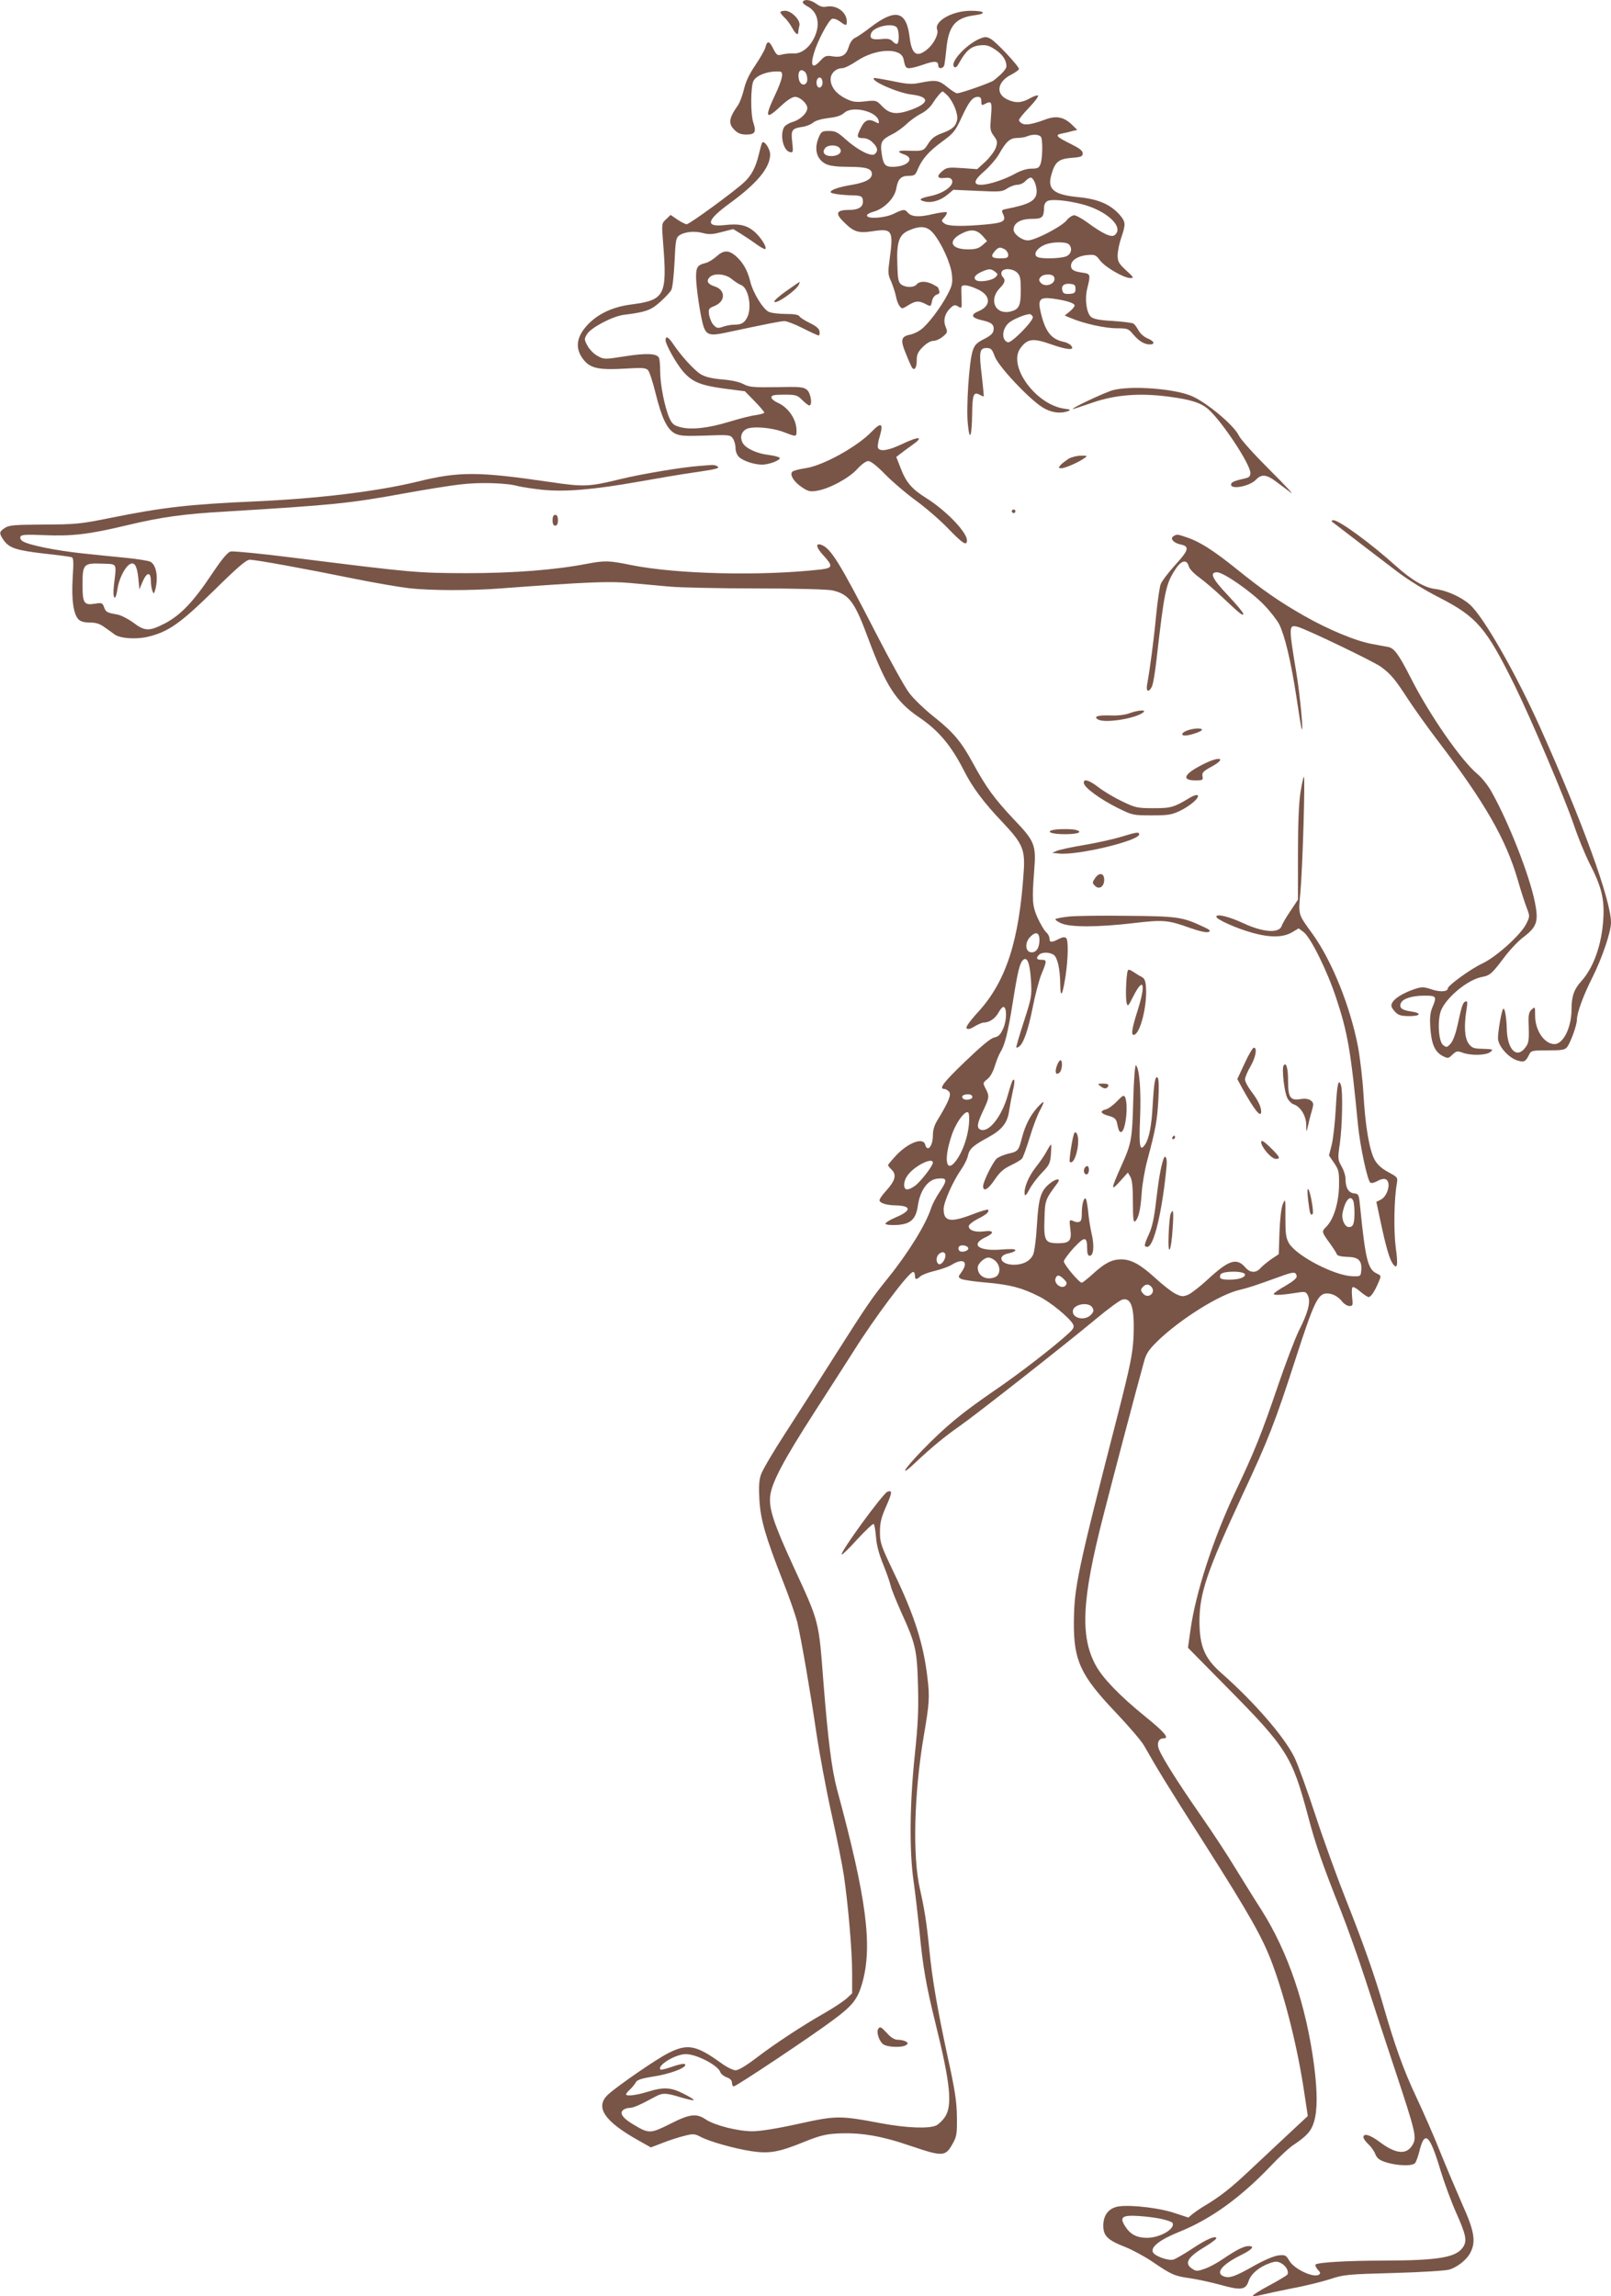 <?xml version="1.0" standalone="no"?>
<!DOCTYPE svg PUBLIC "-//W3C//DTD SVG 20010904//EN"
 "http://www.w3.org/TR/2001/REC-SVG-20010904/DTD/svg10.dtd">
<svg version="1.0" xmlns="http://www.w3.org/2000/svg"
 width="898pt" height="1280pt" viewBox="0 0 898 1280"
 preserveAspectRatio="xMidYMid meet">
<g transform="translate(0,1280) scale(0.1,-0.1)"
fill="#795548" stroke="none">
<path d="M4475 12790 c-3 -5 8 -16 25 -25 58 -30 74 -98 41 -170 -26 -59 -74
-96 -119 -93 -21 1 -49 -2 -64 -6 -24 -7 -29 -4 -48 33 -22 45 -34 46 -44 5
-4 -14 -29 -58 -56 -98 -33 -48 -53 -91 -63 -133 -8 -34 -23 -74 -33 -89 -52
-74 -56 -103 -19 -139 18 -18 35 -25 65 -25 49 0 57 14 39 67 -16 48 -15 202
1 232 17 33 86 57 148 52 22 -2 13 -44 -28 -131 -60 -128 -52 -141 34 -60 34
32 62 50 78 50 27 0 68 -37 68 -62 0 -28 -38 -64 -79 -77 -22 -6 -45 -20 -51
-31 -24 -45 -3 -131 34 -138 17 -4 18 1 12 56 -8 68 -2 76 58 85 21 3 47 14
58 23 11 11 46 21 85 26 46 5 73 14 89 29 44 41 182 9 192 -45 3 -15 0 -16
-16 -7 -39 21 -61 13 -82 -29 -27 -52 -25 -60 10 -60 19 0 40 -9 55 -25 28
-27 31 -47 11 -64 -20 -16 -95 22 -163 83 -43 39 -57 46 -92 46 -38 0 -43 -3
-57 -35 -28 -67 -12 -124 41 -150 22 -10 63 -15 125 -15 99 0 130 -10 130 -40
0 -28 -35 -47 -110 -60 -73 -12 -120 -28 -120 -41 0 -8 53 -16 124 -18 48 -1
56 -6 56 -36 0 -29 -26 -45 -74 -45 -76 0 -84 -19 -28 -72 52 -51 78 -59 156
-47 110 17 117 5 95 -156 -10 -74 -10 -85 9 -125 10 -25 22 -61 26 -81 3 -19
12 -44 20 -54 13 -18 14 -18 48 3 42 26 59 27 98 7 28 -15 29 -14 35 16 4 19
15 33 27 37 12 3 17 10 14 19 -3 8 -6 16 -6 19 0 2 -13 10 -30 19 -37 19 -74
19 -90 0 -16 -19 -60 -19 -86 -1 -16 12 -20 29 -22 113 -5 125 10 166 65 189
65 28 102 23 135 -16 47 -56 98 -170 104 -230 5 -48 2 -62 -25 -113 -38 -73
-112 -170 -150 -196 -16 -12 -43 -24 -61 -27 -47 -10 -52 -30 -21 -104 14 -36
30 -71 34 -78 14 -21 27 -3 27 40 0 32 7 47 34 74 21 21 44 34 59 34 14 0 38
11 53 24 26 22 27 25 15 55 -15 36 -4 76 30 107 17 15 23 16 41 5 19 -12 20
-10 18 41 -1 29 -2 59 -1 66 2 18 33 15 85 -8 80 -34 84 -94 10 -125 -46 -19
-39 -37 19 -50 55 -12 70 -25 65 -56 -2 -17 -17 -31 -53 -49 -41 -21 -52 -32
-63 -65 -20 -59 -37 -316 -27 -410 10 -101 22 -70 24 60 1 103 8 122 39 106
11 -6 22 -11 25 -11 2 0 -3 51 -10 113 -17 136 -13 157 26 157 25 0 31 -6 46
-47 21 -56 188 -234 265 -283 47 -30 101 -38 145 -21 15 6 11 9 -22 13 -161
22 -320 243 -243 340 39 51 69 54 171 18 92 -32 133 -34 109 -6 -6 8 -26 18
-43 21 -69 15 -102 59 -127 169 -15 67 -3 80 65 72 75 -10 125 -25 125 -39 0
-6 -12 -21 -27 -33 l-28 -23 39 -16 c69 -29 187 -55 252 -55 58 0 64 -2 89
-32 33 -39 62 -57 93 -58 33 0 27 18 -12 34 -19 8 -42 28 -50 45 -9 16 -21 33
-28 37 -7 5 -59 11 -115 15 -77 4 -108 11 -122 23 -25 23 -35 99 -21 156 20
80 19 84 -25 90 -50 7 -65 16 -65 39 0 29 37 54 88 59 45 4 50 2 74 -30 29
-38 133 -98 169 -98 21 0 18 5 -24 43 -41 38 -47 49 -47 84 0 22 9 66 20 98
26 76 25 88 -9 128 -52 58 -119 87 -228 98 -138 13 -176 43 -153 123 20 73 40
90 112 96 55 4 63 8 63 25 0 15 -17 28 -63 51 -83 41 -93 51 -56 59 16 3 43 9
59 14 l30 7 -33 32 c-43 40 -85 48 -142 27 -76 -28 -112 -34 -132 -24 -10 5
-18 14 -18 20 0 6 25 37 57 70 31 32 53 62 49 66 -3 4 -24 -3 -45 -15 -46 -26
-81 -28 -127 -6 -66 31 -54 100 23 138 23 12 42 26 43 31 0 16 -129 154 -159
169 -22 12 -31 12 -60 0 -76 -32 -167 -132 -143 -156 8 -8 16 -2 29 22 36 66
66 92 113 97 37 4 52 0 87 -23 41 -27 63 -59 63 -93 0 -16 -28 -46 -72 -80
-18 -13 -182 -71 -203 -71 -7 0 -32 16 -55 35 -46 38 -64 41 -149 24 -48 -10
-71 -9 -156 9 -55 11 -102 19 -104 17 -17 -17 135 -83 210 -92 100 -12 101
-46 3 -83 -84 -31 -123 -27 -165 16 -34 35 -34 36 -97 29 -52 -6 -70 -3 -107
15 -53 26 -85 66 -85 108 0 34 30 62 66 62 11 0 48 18 80 40 104 70 246 76
260 12 10 -48 13 -52 34 -52 11 0 47 9 80 21 61 21 80 19 80 -7 0 -20 28 -18
34 4 2 9 7 49 11 87 12 131 50 176 158 190 70 9 57 25 -21 25 -104 0 -206 -58
-188 -106 9 -23 -18 -77 -53 -107 -61 -51 -89 -32 -101 68 -18 144 -78 159
-216 54 -35 -27 -74 -54 -88 -60 -14 -7 -28 -26 -35 -50 -14 -47 -38 -61 -90
-53 -36 6 -43 3 -71 -27 -41 -45 -54 -26 -33 45 20 68 81 183 101 191 9 3 28
-3 44 -15 34 -25 38 -25 38 1 0 51 -57 93 -113 82 -20 -4 -37 1 -57 16 -31 22
-65 28 -75 11z m523 -142 c14 -14 16 -84 3 -92 -4 -3 -16 3 -25 13 -13 14 -27
17 -65 13 -51 -5 -66 4 -55 33 14 36 116 59 142 33z m-510 -250 c7 -7 12 -25
12 -40 0 -37 -37 -40 -46 -3 -11 44 8 69 34 43z m97 -58 c0 -27 -22 -39 -31
-16 -8 22 3 49 19 43 6 -2 12 -14 12 -27z m696 -72 c34 -36 61 -105 54 -137
-8 -36 -27 -53 -88 -75 -35 -13 -55 -28 -73 -57 -25 -41 -29 -42 -116 -39 -55
2 -61 -6 -18 -21 63 -22 18 -69 -65 -69 -42 0 -52 14 -61 78 -8 60 0 74 60
104 23 11 59 37 81 58 22 21 58 46 80 57 21 10 49 34 61 53 24 38 51 70 59 70
2 0 14 -10 26 -22z m189 -33 c0 -22 3 -24 19 -15 38 20 42 14 35 -69 -6 -71
-5 -81 16 -109 20 -27 21 -34 11 -65 -7 -20 -33 -54 -58 -78 l-46 -42 -83 6
c-73 5 -86 4 -108 -14 -37 -29 -33 -46 9 -41 26 3 36 0 42 -13 11 -30 -47 -72
-117 -87 -65 -13 -75 -23 -32 -32 37 -8 86 7 125 40 l31 26 136 -6 c125 -6
137 -5 165 14 17 11 42 20 56 20 14 0 34 9 44 20 10 11 24 20 30 20 17 0 37
-52 33 -85 -5 -45 -43 -65 -170 -90 -25 -5 -27 -7 -16 -30 17 -37 1 -47 -94
-56 -132 -12 -212 -11 -233 5 -19 14 -19 15 -1 35 11 12 16 24 13 28 -4 3 -40
-2 -80 -11 -75 -18 -117 -15 -138 10 -15 19 -25 18 -76 -7 -49 -24 -143 -31
-150 -12 -3 7 12 16 36 23 60 16 118 76 127 129 9 53 26 71 70 71 31 0 37 4
50 37 25 58 61 99 136 154 63 46 73 58 107 132 42 91 62 117 92 117 14 0 19
-7 19 -25z m334 -201 c9 -25 7 -120 -4 -148 -8 -22 -16 -26 -50 -26 -26 0 -59
-10 -93 -29 -58 -32 -146 -61 -188 -61 -47 0 -41 25 17 75 30 26 66 68 81 93
41 73 62 92 102 93 20 0 45 4 56 9 33 14 72 11 79 -6z m-1124 -59 c19 -22 -5
-45 -47 -45 -37 0 -53 21 -33 45 16 19 64 19 80 0z m1342 -311 c143 -34 247
-129 192 -174 -18 -16 -66 6 -153 70 -30 22 -63 40 -73 40 -11 0 -31 -13 -44
-30 -30 -35 -175 -110 -214 -110 -34 0 -80 35 -80 60 0 37 39 60 101 60 60 0
68 8 69 67 0 12 8 27 18 32 20 12 102 5 184 -15z m-543 -181 l23 -27 -26 -23
c-21 -18 -39 -23 -80 -23 -96 0 -116 47 -36 88 53 27 85 23 119 -15z m479 -45
c21 -21 14 -54 -13 -66 -27 -13 -132 -16 -159 -6 -34 13 -4 57 50 74 43 13
108 12 122 -2z m-357 -28 c10 -6 19 -20 19 -30 0 -17 -7 -20 -45 -20 -49 0
-56 11 -28 42 19 21 27 22 54 8z m-55 -124 c17 -14 18 -16 3 -31 -19 -19 -88
-30 -108 -17 -18 13 -6 31 33 48 40 17 48 17 72 0z m124 -6 c17 -17 20 -33 20
-99 0 -85 -10 -105 -55 -117 -87 -22 -127 65 -60 132 27 27 31 44 14 61 -7 7
-9 19 -6 27 9 23 63 20 87 -4z m206 -25 c14 -36 -50 -62 -76 -30 -10 12 -10
18 0 30 16 20 69 20 76 0z m119 -65 c0 -21 -5 -26 -33 -28 -22 -2 -34 2 -38
12 -12 30 4 47 38 44 28 -2 33 -7 33 -28z m-238 -156 c7 -20 -119 -148 -139
-142 -36 12 -34 72 4 107 20 19 88 48 116 50 7 1 15 -6 19 -15z"/>
<path d="M4350 12732 c0 -5 11 -19 24 -31 13 -12 32 -38 42 -57 19 -35 34 -44
34 -21 0 6 3 22 6 34 8 30 -44 83 -80 83 -14 0 -26 -4 -26 -8z"/>
<path d="M4248 12004 c-3 -5 -11 -34 -18 -64 -17 -72 -41 -118 -82 -156 -53
-50 -305 -234 -320 -234 -7 0 -31 12 -52 26 l-38 26 -25 -24 c-25 -23 -25 -24
-17 -128 24 -300 11 -323 -183 -348 -101 -14 -183 -53 -240 -115 -63 -69 -69
-134 -17 -196 37 -44 85 -54 224 -46 98 6 119 5 132 -8 8 -9 27 -66 42 -128
34 -138 65 -203 108 -225 27 -14 55 -16 170 -12 132 5 139 4 153 -16 8 -11 15
-35 15 -53 0 -19 8 -40 20 -51 24 -22 84 -42 129 -42 38 0 105 26 97 38 -3 5
-31 12 -61 16 -65 7 -129 37 -145 67 -17 30 -8 62 20 77 34 18 141 9 210 -17
70 -27 70 -27 70 8 0 64 -46 131 -107 157 -18 8 -33 21 -33 29 0 12 15 15 71
15 65 0 73 -2 101 -30 16 -16 34 -30 39 -30 19 0 9 67 -12 86 -19 17 -36 19
-170 16 -131 -2 -153 0 -185 17 -22 12 -67 22 -119 26 -58 5 -94 14 -119 29
-36 22 -110 103 -154 169 -26 39 -42 47 -42 21 0 -24 58 -128 97 -174 51 -59
97 -78 229 -96 l116 -15 54 -55 c30 -31 54 -59 54 -64 0 -4 -21 -10 -47 -14
-27 -3 -93 -20 -148 -37 -118 -36 -213 -46 -273 -30 -37 10 -46 18 -62 54 -25
58 -50 184 -50 256 0 33 -3 66 -6 75 -10 26 -69 29 -190 10 -114 -18 -117 -18
-153 2 -20 10 -45 36 -56 56 -19 35 -19 39 -3 65 21 36 142 100 205 108 121
15 151 25 203 72 28 25 56 55 62 67 7 11 14 81 18 154 5 116 8 136 24 148 30
22 86 28 134 15 35 -9 54 -8 106 6 l63 16 44 -27 c24 -15 63 -41 86 -58 24
-17 45 -29 49 -26 10 10 -24 64 -60 96 -43 37 -85 47 -170 37 -107 -11 -97 28
32 122 151 110 223 196 225 270 1 33 -35 85 -45 67z"/>
<path d="M3993 11370 c-18 -16 -45 -33 -60 -36 -45 -11 -53 -23 -53 -78 0 -58
25 -224 41 -274 16 -49 37 -55 121 -37 235 50 309 65 331 65 13 0 60 -18 103
-40 43 -22 83 -40 87 -40 5 0 7 10 5 23 -2 15 -18 29 -53 46 -27 13 -54 30
-58 37 -6 10 -29 14 -77 14 -38 0 -81 5 -95 12 -32 15 -89 107 -104 173 -15
60 -41 105 -82 140 -39 32 -66 31 -106 -5z m85 -125 c16 -13 40 -29 53 -34 41
-15 62 -126 34 -180 -16 -32 -33 -41 -74 -41 -16 0 -43 -5 -60 -11 -28 -10
-36 -9 -52 8 -11 10 -22 36 -26 56 -5 35 -4 38 31 52 62 26 61 90 -2 109 -37
12 -47 30 -26 51 24 24 88 19 122 -10z"/>
<path d="M4383 11178 c-40 -28 -70 -55 -67 -60 10 -16 126 66 138 97 3 8 4 15
3 14 -1 0 -34 -23 -74 -51z"/>
<path d="M6203 10625 c-44 -12 -240 -104 -222 -105 3 0 52 16 110 36 124 43
258 54 415 34 127 -16 187 -34 229 -71 77 -68 235 -307 235 -356 0 -17 -7 -24
-27 -29 -54 -12 -77 -20 -80 -31 -12 -35 101 -16 138 23 30 32 58 30 110 -9
24 -18 62 -46 84 -63 21 -16 -31 41 -117 126 -89 89 -163 171 -173 193 -26 55
-174 180 -259 218 -97 43 -341 61 -443 34z"/>
<path d="M4859 10394 c-80 -84 -274 -191 -370 -204 -34 -5 -67 -14 -72 -19
-17 -17 8 -57 53 -87 34 -23 46 -26 82 -20 70 11 179 70 225 120 25 28 51 46
63 46 14 0 48 -27 94 -74 39 -40 116 -106 171 -146 55 -40 136 -110 180 -156
82 -85 105 -99 105 -66 0 45 -115 165 -226 235 -83 52 -114 89 -145 171 l-23
59 21 16 c11 9 42 32 69 51 67 47 37 50 -57 5 -77 -37 -126 -44 -135 -21 -3 8
1 37 10 64 21 73 8 81 -45 26z"/>
<path d="M5955 10242 c-16 -11 -36 -26 -44 -35 -12 -15 -11 -17 5 -17 21 0 94
32 127 55 21 15 20 15 -18 15 -22 0 -53 -8 -70 -18z"/>
<path d="M3900 10203 c-98 -7 -324 -45 -439 -73 -180 -44 -204 -45 -401 -16
-395 58 -502 58 -730 2 -225 -55 -552 -95 -910 -111 -364 -16 -514 -33 -805
-92 -168 -34 -193 -36 -370 -37 -165 -1 -195 -3 -218 -19 -33 -21 -33 -30 -6
-69 31 -43 71 -56 227 -74 75 -8 143 -17 151 -20 11 -3 12 -26 6 -117 -7 -120
4 -198 32 -229 11 -12 31 -18 63 -18 34 0 56 -7 81 -25 19 -13 45 -32 57 -41
31 -23 118 -29 184 -14 115 27 181 73 369 257 134 132 182 173 201 173 34 0
313 -51 578 -105 118 -24 259 -48 312 -54 118 -13 339 -14 508 -1 484 36 606
41 725 30 66 -6 165 -15 220 -20 55 -5 271 -10 480 -10 223 0 398 -5 425 -11
93 -21 124 -63 200 -269 98 -263 155 -352 284 -439 109 -74 178 -157 249 -296
46 -92 110 -178 215 -288 113 -120 127 -152 118 -279 -25 -381 -98 -608 -252
-777 -51 -56 -72 -87 -66 -93 7 -7 22 -4 45 11 19 11 41 21 50 21 32 0 65 23
83 56 10 19 23 33 29 31 18 -6 17 -75 -3 -120 -15 -34 -26 -45 -49 -50 -21 -4
-72 -47 -162 -133 -123 -118 -150 -154 -117 -154 7 0 19 -7 27 -16 13 -16 -4
-57 -66 -159 -17 -27 -25 -55 -25 -85 0 -60 -31 -95 -43 -50 -11 43 -97 10
-165 -64 -23 -25 -42 -48 -42 -51 0 -3 9 -14 21 -26 28 -28 19 -61 -32 -117
-22 -24 -39 -48 -36 -55 4 -14 40 -25 89 -26 89 -2 90 -29 3 -66 -36 -15 -62
-32 -59 -37 4 -6 32 -8 67 -6 73 5 102 32 113 105 12 87 56 148 109 153 56 6
58 -6 12 -75 -19 -28 -40 -68 -47 -90 -29 -90 -127 -249 -241 -390 -91 -113
-116 -150 -291 -425 -85 -135 -210 -330 -278 -435 -68 -104 -130 -210 -138
-234 -11 -31 -13 -69 -9 -140 6 -111 34 -207 132 -457 35 -88 70 -190 79 -225
25 -110 74 -395 106 -614 17 -115 55 -320 85 -455 30 -135 61 -290 69 -345 24
-163 46 -421 46 -542 l0 -114 -31 -29 c-17 -15 -69 -50 -116 -77 -130 -74
-279 -172 -383 -251 -60 -46 -103 -72 -120 -72 -14 0 -50 18 -80 40 -140 101
-188 110 -296 55 -64 -32 -279 -180 -333 -229 -77 -70 -25 -150 173 -260 l64
-36 68 26 c38 15 92 32 121 39 47 12 56 11 88 -6 49 -26 186 -65 283 -80 100
-15 153 -6 295 52 79 32 119 43 177 46 131 8 249 -11 417 -69 178 -60 193 -60
233 12 23 41 25 55 24 150 -1 86 -10 147 -53 342 -57 265 -85 429 -101 593
-14 143 -28 230 -52 335 -42 183 -33 530 21 852 31 180 34 218 21 324 -22 190
-72 348 -188 589 -71 149 -77 165 -77 225 0 52 7 80 34 142 35 79 36 93 8 83
-26 -10 -266 -339 -255 -350 3 -3 42 35 87 85 46 49 86 88 91 85 4 -2 10 -35
13 -72 3 -45 17 -97 40 -153 19 -47 38 -101 42 -120 4 -19 32 -87 61 -152 77
-169 86 -205 91 -403 4 -135 0 -217 -18 -390 -28 -268 -31 -534 -6 -705 9 -63
23 -185 32 -271 19 -201 37 -305 90 -519 83 -336 95 -457 52 -521 -12 -18 -34
-39 -47 -46 -40 -20 -167 -15 -311 12 -228 43 -248 43 -460 -4 -118 -26 -212
-41 -255 -41 -81 0 -211 33 -260 66 -52 35 -89 31 -199 -25 -107 -54 -118 -55
-198 -7 -61 35 -83 62 -67 81 7 8 24 15 37 15 23 0 57 15 148 64 39 21 59 20
140 -5 37 -11 69 -18 72 -15 3 2 -22 18 -56 35 -71 36 -111 39 -201 11 -64
-20 -120 -26 -120 -14 0 4 10 17 23 28 12 12 27 30 32 40 8 13 33 21 96 31 88
13 179 46 179 65 0 11 -28 6 -94 -17 -22 -7 -41 -11 -44 -9 -22 22 83 86 141
86 60 0 180 -63 192 -100 3 -10 19 -23 35 -29 20 -7 30 -17 30 -30 0 -12 5
-21 10 -21 14 0 443 286 558 373 104 77 133 114 158 202 59 207 25 471 -140
1080 -30 113 -50 271 -76 598 -27 350 -22 330 -168 647 -108 235 -136 319
-129 389 8 76 73 199 248 471 80 124 177 275 215 335 117 187 310 445 334 445
6 0 10 -9 10 -20 0 -24 8 -25 31 -4 9 8 45 22 80 30 34 8 77 23 94 34 65 40
96 17 55 -40 -20 -28 -20 -29 -2 -39 10 -5 72 -15 138 -20 135 -12 200 -29
295 -77 65 -32 170 -119 190 -155 8 -16 4 -25 -23 -50 -80 -74 -275 -225 -413
-319 -188 -129 -273 -200 -404 -334 -111 -115 -132 -158 -29 -60 83 78 157
139 243 199 86 60 585 452 753 592 68 57 135 106 149 109 51 13 69 -51 61
-219 -5 -84 -19 -155 -82 -402 -234 -910 -248 -980 -250 -1180 -1 -211 37
-294 232 -499 74 -78 145 -161 159 -186 78 -137 127 -218 339 -550 251 -395
323 -522 378 -671 72 -195 140 -468 176 -712 l20 -132 -102 -95 c-56 -52 -156
-146 -222 -208 -107 -101 -167 -148 -262 -204 -16 -10 -41 -27 -55 -38 l-25
-21 -76 25 c-78 27 -231 46 -305 38 -59 -6 -93 -46 -93 -108 0 -57 24 -81 122
-119 40 -16 107 -52 150 -81 109 -74 124 -81 210 -93 42 -6 119 -23 171 -37
113 -32 141 -29 157 21 13 40 58 78 116 99 34 12 44 12 66 0 27 -14 44 -46 34
-63 -4 -5 -49 -33 -102 -61 -53 -28 -93 -54 -90 -57 3 -3 25 -1 48 5 24 6 102
23 173 37 72 13 166 37 210 51 75 25 96 27 355 34 151 4 290 13 309 19 46 14
98 56 117 94 32 61 23 120 -45 270 -33 75 -88 205 -122 289 -33 84 -94 223
-134 308 -71 150 -121 290 -184 510 -46 161 -114 354 -208 590 -47 118 -124
330 -170 470 -46 140 -99 287 -118 325 -56 114 -225 309 -408 470 -92 81 -120
148 -121 285 0 160 42 282 242 712 142 303 179 398 296 760 101 312 123 358
173 358 31 0 63 -17 86 -47 10 -12 28 -23 39 -23 19 0 20 4 15 50 -3 27 -2 52
3 55 5 3 24 -8 43 -25 19 -16 40 -30 46 -30 13 0 34 32 55 82 16 37 16 37 -11
50 -48 23 -62 78 -91 368 -7 73 -8 75 -35 78 -31 4 -47 32 -47 83 0 17 -10 47
-22 68 -21 37 -22 42 -9 130 13 96 17 286 6 321 -14 43 -22 6 -29 -127 -4 -76
-14 -166 -22 -201 l-16 -63 29 -42 c26 -39 28 -49 27 -127 -2 -96 -30 -187
-71 -228 -27 -27 -27 -28 21 -94 19 -26 36 -53 38 -60 3 -8 25 -13 58 -14 62
-1 82 -20 78 -74 -3 -35 -4 -35 -48 -34 -99 2 -313 113 -355 184 -17 30 -20
52 -20 144 1 104 0 108 -14 75 -9 -21 -16 -82 -19 -157 l-4 -123 -42 -28 c-22
-16 -50 -38 -60 -50 -25 -28 -58 -27 -84 4 -49 56 -92 42 -210 -67 -42 -39
-91 -77 -109 -85 -30 -12 -37 -11 -72 6 -21 11 -70 49 -109 85 -84 77 -136
106 -192 106 -52 0 -91 -20 -158 -81 -30 -27 -57 -49 -62 -49 -15 0 -100 102
-100 119 1 9 26 43 56 76 61 65 74 64 74 -7 0 -26 5 -38 14 -38 22 0 27 56 11
123 -8 34 -17 92 -20 130 -4 37 -10 67 -15 67 -11 0 -20 -38 -20 -87 0 -39 -6
-47 -30 -45 -3 0 -13 4 -23 8 -16 6 -17 2 -11 -45 9 -66 -3 -81 -67 -81 -74 0
-81 13 -77 135 3 106 4 108 73 201 19 26 -5 26 -38 1 -55 -41 -68 -81 -77
-235 -4 -75 -14 -150 -21 -165 -16 -36 -56 -57 -107 -57 -76 0 -98 51 -28 64
20 4 36 12 36 17 0 7 -27 8 -77 4 -127 -11 -177 27 -90 68 52 24 48 41 -9 33
-49 -6 -84 6 -84 29 0 8 22 26 49 40 49 24 68 41 58 52 -3 3 -42 -9 -86 -26
-123 -47 -161 -41 -161 29 0 39 52 156 99 223 16 23 32 56 36 73 8 40 28 58
113 104 77 42 108 81 117 148 4 26 13 74 20 107 13 56 12 76 0 63 -3 -3 -15
-38 -26 -78 -33 -121 -106 -215 -153 -197 -23 9 -20 34 14 105 35 74 36 82 14
124 -16 31 -16 32 10 53 16 12 32 42 42 75 9 29 23 64 31 76 24 38 42 110 68
274 28 176 39 223 59 240 23 18 37 -20 43 -118 5 -83 3 -94 -40 -227 -25 -77
-44 -142 -42 -144 2 -1 9 0 14 4 25 15 52 92 77 217 14 73 37 159 50 190 30
72 30 78 -1 78 -27 0 -32 9 -13 28 16 16 60 15 82 -1 21 -16 35 -77 36 -167 1
-79 13 -59 30 52 14 98 16 196 3 209 -7 7 -20 6 -41 -5 -40 -21 -52 -20 -52 2
0 11 -8 27 -19 36 -10 9 -31 45 -47 79 -30 68 -32 99 -19 267 11 141 3 161
-115 284 -108 115 -153 177 -225 309 -66 122 -110 175 -221 263 -53 42 -115
102 -138 134 -23 31 -105 178 -181 326 -205 399 -254 478 -307 497 -34 12 -29
-15 11 -58 55 -60 53 -71 -11 -79 -330 -38 -803 -27 -1059 24 -126 26 -148 26
-249 7 -176 -34 -407 -52 -670 -52 -274 1 -294 2 -963 86 -180 23 -338 38
-351 35 -17 -4 -48 -41 -103 -123 -103 -155 -175 -231 -262 -277 -89 -46 -113
-46 -179 4 -29 21 -70 42 -90 45 -57 10 -62 13 -72 41 -9 24 -13 25 -50 19
-62 -10 -70 2 -70 106 0 115 6 121 109 117 87 -3 81 7 66 -120 -9 -79 9 -97
20 -20 7 52 40 119 67 136 27 17 42 -7 49 -77 l6 -62 18 43 c23 53 45 56 46 5
0 -21 4 -47 9 -58 7 -18 8 -17 16 10 18 70 4 142 -31 155 -13 5 -70 14 -127
20 -57 5 -167 17 -246 25 -152 16 -308 48 -337 69 -11 8 -15 18 -10 26 6 10
37 11 129 7 158 -7 254 5 459 54 197 47 317 64 562 78 594 36 684 45 990 101
116 21 257 44 315 50 107 13 257 8 319 -10 19 -5 79 -14 133 -20 128 -13 284
0 538 45 107 19 242 42 299 50 138 20 157 25 139 36 -7 5 -22 8 -33 7 -11 -1
-40 -3 -65 -5z m1894 -2646 c-1 -44 -20 -69 -48 -65 -31 4 -34 53 -5 84 33 35
54 27 53 -19z m-374 -872 c0 -16 -45 -21 -54 -6 -8 12 4 21 31 21 14 0 23 -6
23 -15z m-19 -97 c8 -69 -19 -176 -61 -242 -63 -99 -85 -21 -35 126 28 84 91
159 96 116z m-201 -269 c0 -18 -69 -107 -100 -129 -39 -28 -60 -26 -60 5 0 37
28 74 79 107 46 29 81 36 81 17z m2344 -215 c3 -9 6 -37 6 -64 0 -61 -7 -80
-31 -80 -23 0 -43 44 -35 80 14 71 45 104 60 64z m-2147 -261 c5 -15 -36 -28
-49 -15 -6 6 -7 15 -3 22 9 14 47 9 52 -7z m-127 -41 c0 -26 -25 -56 -38 -48
-15 9 -15 39 0 54 18 18 38 15 38 -6z m280 -32 c30 -30 27 -78 -6 -90 -48 -18
-94 8 -94 54 0 22 36 56 60 56 11 0 29 -9 40 -20z m1390 -75 c0 -17 -39 -29
-93 -28 -43 1 -52 6 -44 28 9 22 137 22 137 0z m288 -8 c2 -11 -18 -28 -62
-54 -36 -20 -66 -41 -66 -46 0 -9 56 -5 142 9 33 5 39 3 49 -19 16 -35 0 -94
-51 -195 -21 -43 -73 -179 -115 -302 -92 -271 -133 -373 -241 -600 -121 -257
-219 -557 -248 -765 l-14 -100 217 -220 c335 -339 363 -384 452 -717 42 -160
82 -274 183 -528 36 -91 98 -264 137 -385 39 -121 115 -353 169 -515 107 -323
117 -362 97 -400 -32 -63 -93 -60 -186 10 -53 40 -91 51 -91 27 0 -8 12 -24
26 -38 15 -13 33 -38 40 -56 11 -26 24 -35 66 -48 63 -18 142 -20 156 -2 6 7
16 35 23 62 30 124 58 100 119 -104 22 -72 61 -177 86 -233 55 -123 63 -158
40 -193 -38 -58 -134 -75 -439 -76 -209 0 -371 -10 -384 -22 -3 -4 2 -16 12
-28 16 -16 17 -22 6 -29 -31 -18 -137 32 -164 78 -19 32 -23 34 -61 30 -24 -3
-79 -26 -134 -57 -106 -60 -138 -72 -170 -60 -49 18 -12 65 94 118 65 32 81
51 44 51 -26 0 -68 -21 -143 -72 -32 -22 -78 -47 -103 -55 -40 -14 -47 -14
-69 1 -46 30 -25 65 78 126 31 19 57 39 57 43 0 19 -58 -6 -135 -58 -44 -29
-91 -56 -103 -60 -30 -9 -108 20 -116 42 -12 29 42 70 149 113 174 70 340 190
508 366 47 50 105 104 129 119 73 49 98 77 113 129 19 64 19 165 0 313 -44
335 -145 633 -295 869 -35 54 -99 158 -143 229 -43 72 -132 207 -197 300 -125
180 -208 312 -230 364 -13 34 -2 61 26 61 35 0 5 35 -105 124 -137 111 -235
212 -273 283 -88 161 -78 367 42 833 51 200 186 713 227 860 12 45 26 66 76
115 126 122 346 260 457 285 53 13 78 21 225 74 76 28 88 28 93 3z m-1297 -18
c16 -16 18 -23 9 -34 -20 -25 -68 10 -56 40 8 21 22 19 47 -6z m488 -43 c25
-30 -16 -67 -44 -40 -18 19 -19 26 -3 42 16 16 33 15 47 -2z m-329 -116 c8
-15 6 -24 -10 -40 -33 -33 -100 -20 -100 20 0 40 90 57 110 20z m393 -5081
c26 -6 50 -15 52 -19 20 -32 -68 -84 -141 -84 -59 0 -95 20 -124 67 -31 50
-13 61 85 54 45 -3 102 -11 128 -18z"/>
<path d="M5640 9950 c0 -5 5 -10 10 -10 6 0 10 5 10 10 0 6 -4 10 -10 10 -5 0
-10 -4 -10 -10z"/>
<path d="M3080 9900 c0 -20 5 -30 15 -30 10 0 15 10 15 30 0 20 -5 30 -15 30
-10 0 -15 -10 -15 -30z"/>
<path d="M7426 9891 c5 -4 65 -50 133 -102 67 -52 169 -129 225 -172 61 -47
156 -106 241 -149 208 -107 260 -168 420 -493 94 -192 280 -631 326 -768 22
-66 62 -165 89 -219 68 -132 84 -199 77 -313 -9 -141 -54 -269 -123 -345 -40
-44 -54 -84 -54 -156 0 -101 -46 -194 -95 -194 -56 0 -108 76 -108 158 0 51 0
52 -19 35 -16 -15 -19 -29 -17 -83 3 -96 1 -106 -24 -136 -47 -55 -96 1 -98
113 -2 68 -12 122 -21 108 -9 -15 -28 -123 -28 -162 0 -42 56 -107 107 -124
38 -12 47 -8 67 33 11 22 17 23 105 23 80 0 94 3 107 19 20 28 54 122 54 152
0 38 36 137 90 243 51 103 100 247 100 298 0 125 -158 560 -395 1088 -136 303
-317 620 -393 686 -48 42 -129 78 -192 86 -59 7 -132 50 -220 129 -140 126
-315 254 -347 254 -10 0 -13 -3 -7 -9z"/>
<path d="M6541 9811 c-21 -13 1 -38 40 -46 51 -11 46 -31 -30 -114 -39 -43
-75 -91 -81 -107 -6 -15 -18 -96 -26 -179 -13 -137 -35 -301 -50 -382 -7 -38
9 -45 26 -12 7 11 18 78 26 147 45 393 52 428 109 513 30 46 61 52 71 13 4
-15 29 -42 63 -66 31 -23 90 -74 131 -113 93 -88 110 -101 110 -86 0 7 -38 52
-85 102 -88 93 -105 129 -61 129 36 0 191 -108 262 -182 34 -35 71 -83 84
-107 31 -62 65 -202 95 -397 14 -93 27 -176 30 -184 13 -45 -8 186 -29 310
-43 259 -43 269 7 256 45 -11 430 -196 466 -224 55 -41 78 -69 148 -177 36
-55 113 -163 172 -240 257 -338 375 -542 441 -769 17 -60 40 -130 50 -156 18
-47 18 -48 -2 -89 -30 -61 -167 -185 -246 -222 -66 -31 -192 -123 -192 -139 0
-18 -43 -21 -90 -5 -46 15 -54 15 -97 1 -61 -21 -109 -50 -122 -75 -9 -16 -7
-25 12 -47 19 -22 32 -27 78 -28 68 -1 78 17 14 26 -52 7 -69 22 -55 49 13 24
64 39 131 39 66 0 69 -4 43 -66 -12 -29 -15 -58 -11 -115 6 -88 25 -132 68
-155 30 -15 32 -15 55 7 22 21 28 22 57 11 46 -17 129 -15 153 3 21 16 18 17
-50 19 -40 1 -52 5 -69 28 -23 31 -27 97 -13 187 7 43 6 53 -4 49 -16 -5 -22
-24 -45 -131 -10 -46 -25 -88 -38 -103 -20 -23 -24 -24 -42 -10 -28 20 -34
148 -10 199 35 75 150 167 225 181 46 9 55 17 123 107 31 42 81 95 111 117 73
56 83 86 62 192 -31 153 -145 443 -240 613 -20 37 -56 82 -80 102 -89 73 -266
327 -371 534 -69 135 -93 168 -128 175 -12 2 -51 9 -87 16 -91 16 -245 80
-380 157 -137 78 -228 141 -377 261 -125 101 -206 153 -276 176 -55 19 -57 19
-76 7z"/>
<path d="M6295 8824 c-24 -9 -66 -14 -107 -12 -69 2 -94 -6 -68 -22 37 -24
218 6 255 41 14 14 -34 10 -80 -7z"/>
<path d="M6618 8728 c-31 -11 -38 -28 -12 -28 27 0 94 23 94 32 0 11 -48 9
-82 -4z"/>
<path d="M6705 8539 c-106 -53 -122 -89 -41 -89 40 0 43 2 39 23 -4 19 4 28
46 51 93 50 53 65 -44 15z"/>
<path d="M7249 8383 c-9 -58 -14 -177 -14 -343 l0 -255 -42 -63 c-23 -34 -45
-71 -48 -82 -14 -44 -103 -38 -215 14 -82 38 -150 54 -150 36 0 -15 112 -65
202 -90 98 -27 168 -26 218 2 l39 23 28 -21 c38 -28 132 -217 181 -367 64
-192 82 -295 122 -712 12 -116 51 -300 68 -317 5 -5 22 -1 39 8 16 10 37 15
46 11 34 -13 13 -96 -28 -115 l-23 -11 24 -113 c31 -145 50 -208 68 -233 25
-34 30 -8 16 92 -12 94 -9 269 6 354 6 36 5 37 -47 65 -37 20 -61 42 -76 68
-30 54 -53 190 -63 371 -5 82 -19 199 -30 259 -44 229 -146 480 -253 629 -83
115 -80 103 -68 238 12 132 27 639 19 639 -3 0 -11 -39 -19 -87z"/>
<path d="M6042 8433 c5 -25 91 -88 187 -136 83 -41 86 -42 190 -42 95 0 112 3
162 27 58 29 107 73 95 85 -4 4 -22 -1 -39 -11 -94 -57 -109 -61 -207 -61 -89
0 -100 2 -175 38 -44 21 -103 56 -131 78 -54 42 -88 51 -82 22z"/>
<path d="M5867 8173 c-39 -10 -1 -23 68 -23 73 0 105 12 62 24 -25 6 -103 6
-130 -1z"/>
<path d="M6248 8135 c-43 -13 -134 -33 -203 -45 -68 -11 -137 -26 -152 -32
l-28 -12 40 -4 c106 -10 445 72 445 107 0 15 -14 13 -102 -14z"/>
<path d="M6104 7905 c-16 -24 -16 -27 0 -43 23 -23 51 -4 51 34 0 38 -28 43
-51 9z"/>
<path d="M5958 7691 c-38 -4 -71 -11 -74 -14 -4 -4 10 -14 32 -24 52 -22 200
-22 399 1 169 20 195 18 317 -26 54 -19 94 -28 105 -23 14 6 7 13 -36 32 -109
51 -139 56 -416 58 -143 2 -290 0 -327 -4z"/>
<path d="M6286 7388 c-9 -27 -13 -154 -6 -178 6 -23 9 -20 38 38 58 113 70 66
22 -85 -32 -101 -37 -137 -17 -131 34 11 72 163 65 263 -2 36 -8 51 -23 59
-11 5 -32 18 -48 29 -21 13 -28 15 -31 5z"/>
<path d="M6938 6873 l-41 -88 27 -50 c68 -123 106 -170 106 -131 0 26 -18 64
-54 111 -20 26 -36 56 -36 68 0 12 14 45 30 72 29 50 40 105 19 105 -6 0 -29
-39 -51 -87z"/>
<path d="M5891 6859 c-13 -37 -5 -55 15 -38 15 13 19 69 5 69 -5 0 -14 -14
-20 -31z"/>
<path d="M6317 6668 c-6 -221 -10 -242 -67 -368 -58 -130 -60 -144 -7 -85 l44
49 14 -24 c10 -18 14 -60 14 -142 0 -89 3 -114 12 -106 19 15 31 66 37 158 3
47 17 130 32 185 47 176 54 218 61 336 4 80 2 118 -5 123 -13 8 -19 -25 -27
-158 -6 -113 -20 -181 -41 -214 -30 -46 -36 -15 -29 147 6 151 -3 273 -23 293
-5 5 -12 -76 -15 -194z"/>
<path d="M7155 6860 c-11 -17 4 -149 21 -181 7 -15 23 -30 33 -34 39 -12 71
-63 72 -113 1 -46 1 -47 9 -12 4 19 13 57 21 83 13 45 12 50 -5 63 -13 9 -32
12 -59 7 -55 -8 -67 10 -67 101 0 73 -11 109 -25 86z"/>
<path d="M6135 6745 c21 -17 37 -15 43 3 2 8 -8 12 -30 12 -31 -1 -32 -1 -13
-15z"/>
<path d="M6226 6661 c-21 -22 -49 -42 -62 -45 -36 -9 -29 -24 16 -36 31 -8 41
-17 46 -38 9 -44 13 -52 23 -52 24 0 42 145 23 193 -7 15 -13 12 -46 -22z"/>
<path d="M5781 6625 c-40 -46 -66 -97 -85 -169 -18 -71 -22 -75 -77 -87 -24
-6 -52 -18 -63 -27 -22 -20 -76 -129 -76 -154 0 -34 29 -18 65 37 28 41 49 60
89 79 29 14 58 31 63 38 6 7 25 60 43 118 17 58 43 125 56 149 13 24 23 46 20
48 -2 2 -17 -12 -35 -32z"/>
<path d="M5986 6478 c-11 -33 -28 -150 -23 -154 19 -19 47 51 47 118 0 37 -16
61 -24 36z"/>
<path d="M6535 6460 c-3 -5 -1 -10 4 -10 6 0 11 5 11 10 0 6 -2 10 -4 10 -3 0
-8 -4 -11 -10z"/>
<path d="M7030 6434 c0 -28 57 -94 82 -94 27 0 23 10 -24 57 -39 39 -58 52
-58 37z"/>
<path d="M5835 6384 c-10 -20 -38 -61 -62 -91 -42 -54 -67 -118 -61 -151 2
-11 11 -1 26 28 13 25 44 66 69 92 41 42 47 53 51 103 2 30 3 55 1 55 -3 0
-13 -16 -24 -36z"/>
<path d="M6485 6338 c-15 -45 -26 -110 -40 -227 -11 -97 -22 -150 -40 -189
-29 -64 -30 -72 -9 -72 36 0 84 203 107 453 4 43 -8 65 -18 35z"/>
<path d="M6044 6285 c-7 -17 4 -37 17 -30 12 8 12 45 -1 45 -6 0 -13 -7 -16
-15z"/>
<path d="M7292 6108 c9 -74 13 -86 25 -75 8 9 -13 127 -25 139 -5 5 -5 -24 0
-64z"/>
<path d="M6525 6033 c-4 -10 -9 -63 -11 -118 -5 -130 15 -94 23 43 6 90 3 110
-12 75z"/>
<path d="M4895 1490 c-11 -18 6 -69 28 -85 24 -17 104 -20 127 -5 13 9 13 11
0 20 -8 5 -28 10 -44 10 -20 0 -38 11 -60 35 -35 38 -41 41 -51 25z"/>
</g>
</svg>
